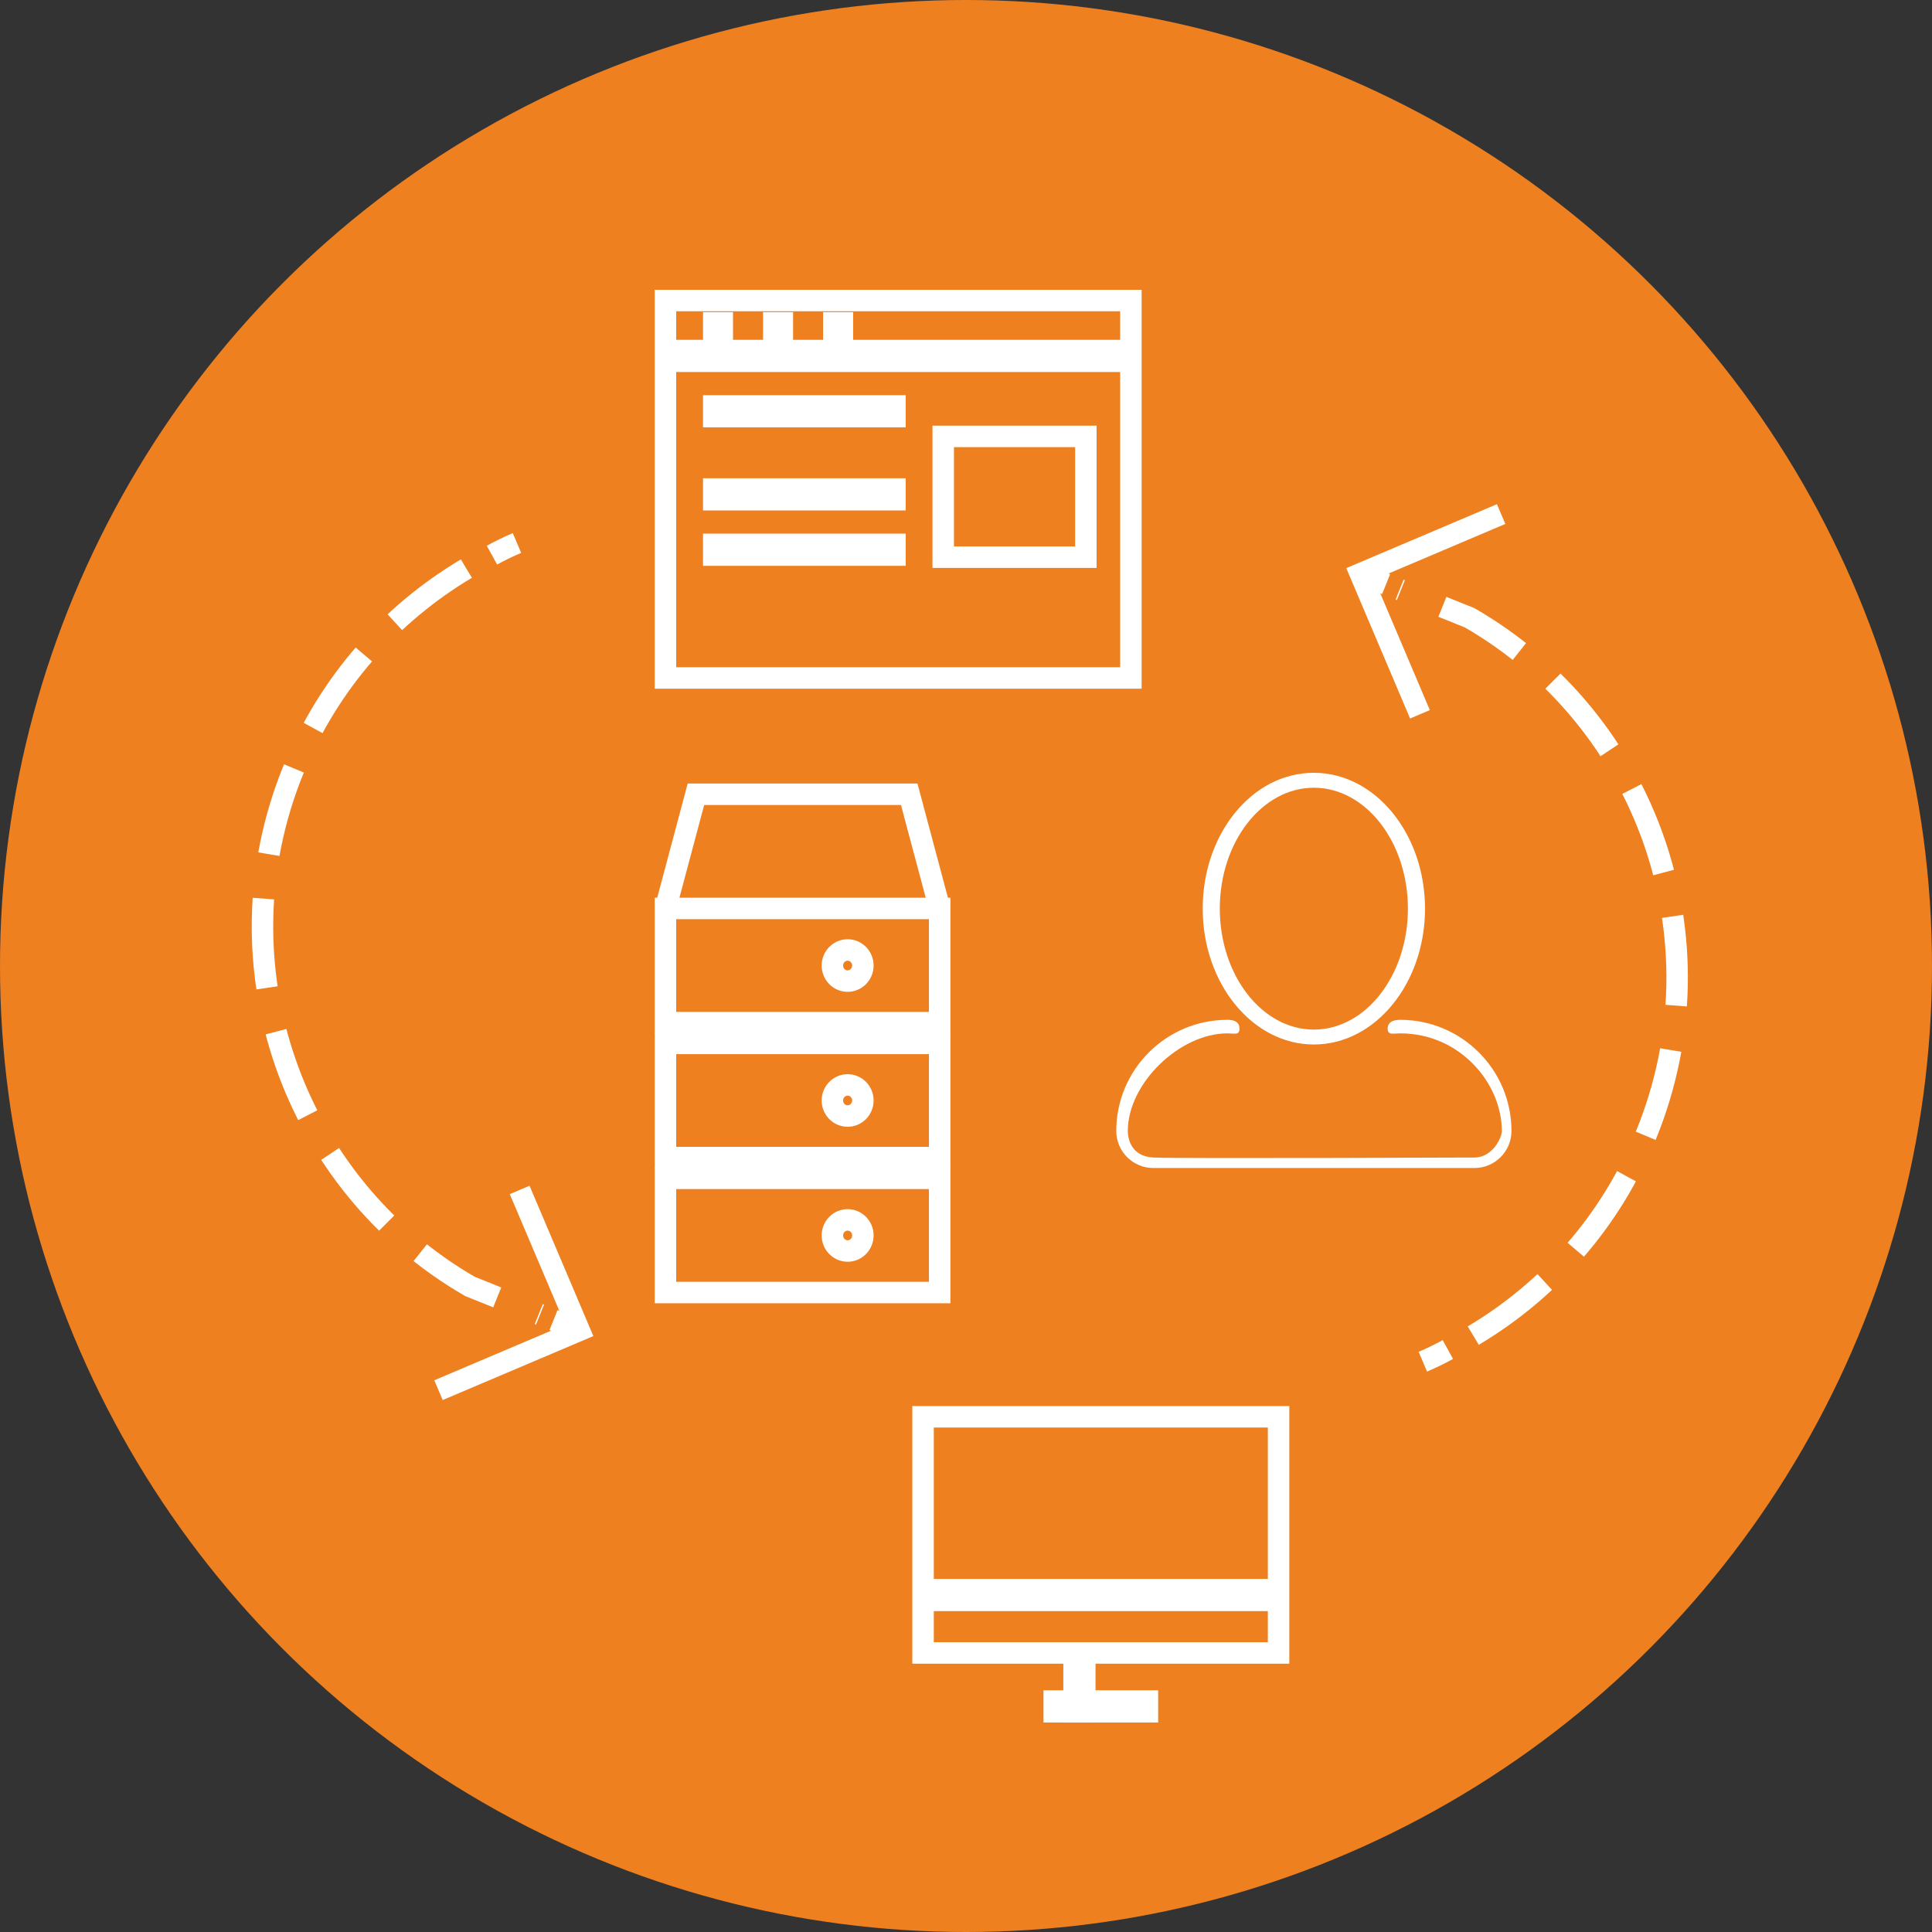 <?xml version="1.0" encoding="UTF-8" standalone="no"?>
<svg width="90px" height="90px" viewBox="0 0 90 90" version="1.1" xmlns="http://www.w3.org/2000/svg" xmlns:xlink="http://www.w3.org/1999/xlink" xmlns:sketch="http://www.bohemiancoding.com/sketch/ns">
    <rect x="0" y="0" width="90" height="90" fill="#333333" stroke="none"/>
    <!-- Generator: sketchtool 3.5.2 (25235) - http://www.bohemiancoding.com/sketch -->
    <title>icon-reactive-behavoir</title>
    <desc>Created with sketchtool.</desc>
    <defs></defs>
    <g id="Page-1" stroke="none" stroke-width="1" fill="none" fill-rule="evenodd" sketch:type="MSPage">
        <g id="products---gweb" sketch:type="MSArtboardGroup" transform="translate(-135, -1123)">
            <g id="icon-reactive-behavoir" sketch:type="MSLayerGroup" transform="translate(135, 1123)">
                <circle id="Oval-277-Copy-2" fill="#EE8020" sketch:type="MSShapeGroup" cx="45" cy="45" r="45"></circle>
                <g id="Layer_1" transform="translate(45.563, 44.602) rotate(-23) translate(-45.563, -44.602) translate(13.563, 18.102)" stroke="#FFFFFF" sketch:type="MSShapeGroup">
                    <g id="Group" transform="translate(0, -0)">
                        <path id="Shape" d="M19.771,0.334 C19.339,0.334 18.908,0.356 18.477,0.4"></path>
                        <path d="M17.134,0.512 C13.073,1.064 9.152,2.898 6.031,6.013 C-0.899,12.926 -1.502,23.76 4.223,31.356 L6.714,33.842" id="Shape" stroke-dasharray="4.17,2.085"></path>
                        <path d="M7.194,34.321 L8.11,35.235" id="Shape"></path>
                    </g>
                    <g id="Group" transform="translate(43.51, 16.817)">
                        <path id="Shape" d="M0.204,35.112 C0.636,35.112 1.067,35.09 1.498,35.046"></path>
                        <path d="M2.841,34.911 C6.903,34.359 10.822,32.526 13.944,29.41 C20.874,22.497 21.477,11.663 15.752,4.067 L13.261,1.581" id="Shape" stroke-dasharray="4.17,2.085"></path>
                        <path d="M12.781,1.102 L11.865,0.188" id="Shape"></path>
                    </g>
                    <path d="M8.111,28.124 L8.111,35.233 L0.986,35.233" id="Shape"></path>
                    <path d="M55.374,24.116 L55.374,17.007 L62.499,17.007" id="Shape"></path>
                </g>
                <g id="basic_display" transform="translate(43, 66)" sketch:type="MSShapeGroup" stroke="#FFFFFF">
                    <g id="Layer_1">
                        <g id="Group">
                            <rect id="Rectangle-path" x="0" y="0" width="16.561" height="11.001"></rect>
                            <path d="M5.609,13.49 L10.952,13.49" id="Shape" stroke-width="1.5"></path>
                            <path d="M7.284,14.221 L7.284,11.001" id="Shape" stroke-width="1.5"></path>
                        </g>
                        <path d="M0,8.302 L16.828,8.302" id="Shape" stroke-width="1.5"></path>
                    </g>
                </g>
                <g id="basic_server-copy" transform="translate(31, 37)" sketch:type="MSShapeGroup" stroke="#FFFFFF">
                    <g id="Layer_1">
                        <path d="M0,5.319 L1.419,0 L11.355,0 L12.774,5.319" id="Shape"></path>
                        <rect id="Rectangle-path" x="0" y="5.319" width="12.774" height="5.319"></rect>
                        <ellipse id="Oval" cx="8.486" cy="7.979" rx="0.71" ry="0.725"></ellipse>
                        <rect id="Rectangle-path-Copy" x="0" y="11.606" width="12.774" height="5.319"></rect>
                        <ellipse id="Oval-Copy" cx="8.486" cy="14.265" rx="0.71" ry="0.725"></ellipse>
                        <rect id="Rectangle-path-Copy-2" x="0" y="17.892" width="12.774" height="5.319"></rect>
                        <ellipse id="Oval-Copy-2" cx="8.486" cy="20.552" rx="0.71" ry="0.725"></ellipse>
                    </g>
                </g>
                <g id="basic_webpage_img_txt" transform="translate(31, 14)" sketch:type="MSShapeGroup" stroke="#FFFFFF">
                    <g id="Layer_1">
                        <rect id="Rectangle-path" x="0" y="0" width="21.682" height="17.582"></rect>
                        <path d="M0,2.58 L21.682,2.58" id="Shape" stroke-width="1.5"></path>
                        <path d="M3.147,1.29 L1.749,1.29" id="Shape" stroke-width="1.5"></path>
                        <path d="M5.945,1.29 L4.546,1.29" id="Shape" stroke-width="1.5"></path>
                        <path d="M8.743,1.29 L7.344,1.29" id="Shape" stroke-width="1.5"></path>
                        <path d="M1.749,5.159 L11.191,5.159" id="Shape" stroke-width="1.5"></path>
                        <path d="M1.749,9.029 L11.191,9.029" id="Shape" stroke-width="1.5"></path>
                        <path d="M1.749,11.609 L11.191,11.609" id="Shape" stroke-width="1.5"></path>
                        <rect id="Rectangle-path" x="12.939" y="6.329" width="6.645" height="5.626"></rect>
                    </g>
                </g>
                <path d="M64.643,47.92 C64.643,48.237 64.914,48.138 65.232,48.138 C68.009,48.138 69.961,50.464 69.961,52.684 C69.961,53.002 69.527,53.922 68.684,53.922 C68.684,53.922 54.787,53.977 53.726,53.922 C52.665,53.868 52.538,53.002 52.538,52.684 C52.538,50.464 54.958,48.138 57.178,48.138 C57.496,48.138 57.74,48.237 57.74,47.92 C57.74,47.602 57.496,47.507 57.178,47.507 C54.323,47.507 52,49.829 52,52.684 C52,53.636 52.774,54.411 53.726,54.411 L68.684,54.411 C69.636,54.411 70.41,53.636 70.41,52.684 C70.41,49.829 68.087,47.507 65.232,47.507 C64.914,47.507 64.643,47.602 64.643,47.92 Z M61.205,36.696 C63.62,36.696 65.586,39.223 65.586,42.329 C65.586,45.435 63.62,47.962 61.205,47.962 C58.79,47.962 56.824,45.435 56.823,42.329 C56.823,39.223 58.789,36.696 61.205,36.696 L61.205,36.696 Z M61.205,48.657 C64.06,48.657 66.383,45.818 66.383,42.329 C66.383,38.84 64.06,36 61.205,36 C59.797,36 58.481,36.675 57.501,37.901 C56.55,39.089 56.027,40.662 56.027,42.329 C56.027,45.818 58.35,48.657 61.205,48.657 L61.205,48.657 Z" id="Fill-94" fill="#FFFFFF" sketch:type="MSShapeGroup"></path>
            </g>
        </g>
    </g>
</svg>